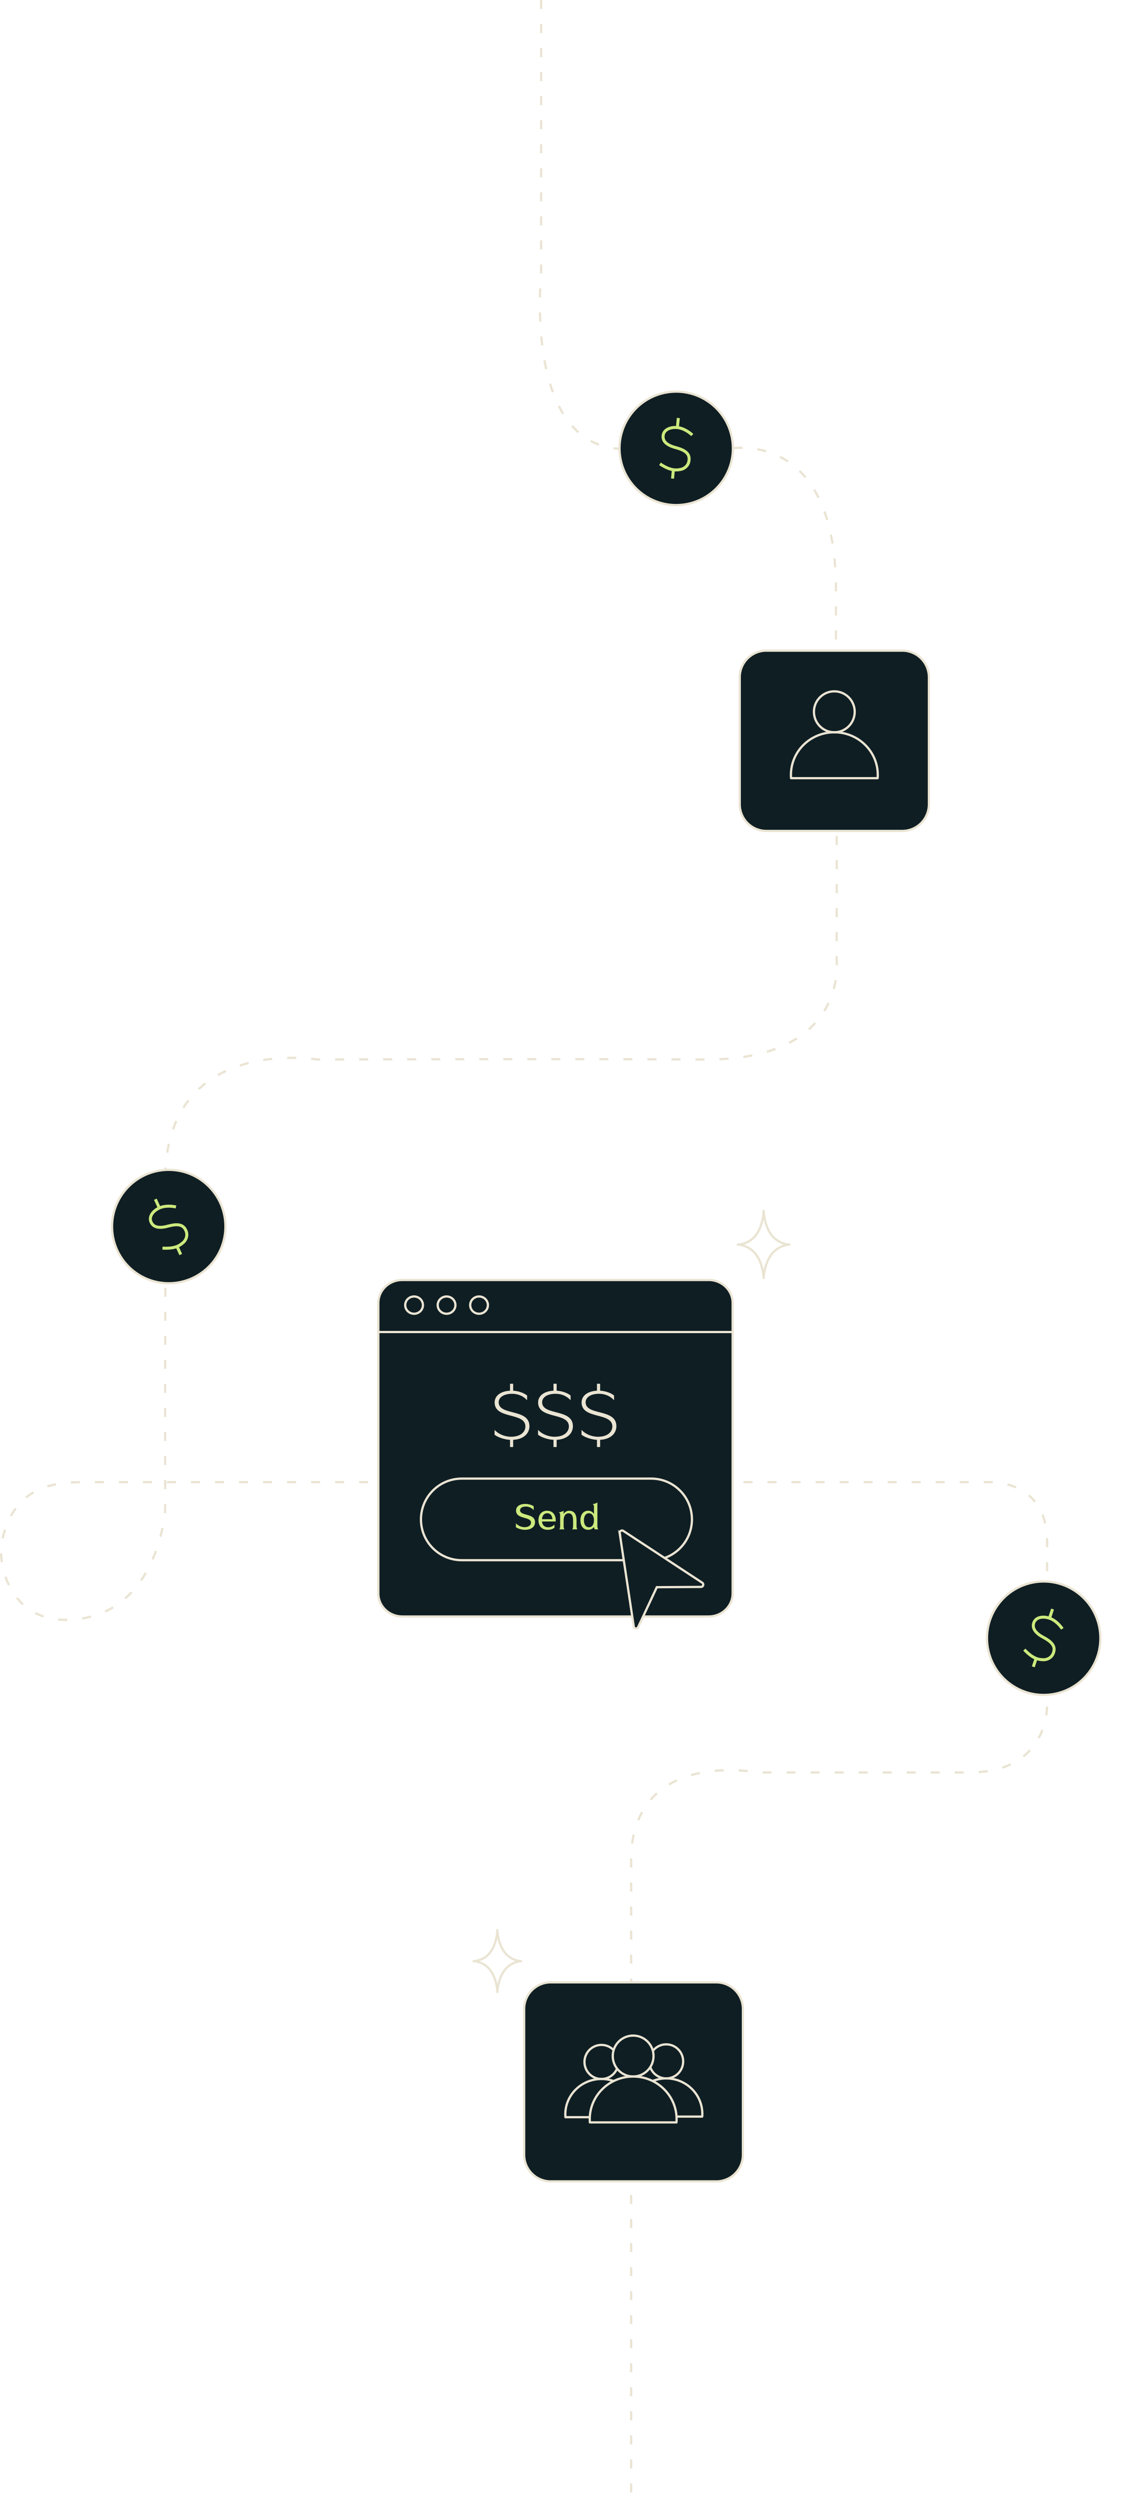 <svg width="375" height="832" viewBox="0 0 375 832" fill="none" xmlns="http://www.w3.org/2000/svg">
<path d="M180.22 0V91.43C180.22 91.43 174.18 149.42 207.95 149.42H242.31C242.31 149.42 278.41 141.58 278.41 196.44C278.41 251.3 278.41 236.61 278.41 236.61V259.76C278.41 259.76 278.81 257.79 278.62 319.06C278.62 319.06 283.14 352.94 234.57 352.63C192.78 352.36 105.64 352.63 105.64 352.63C105.64 352.63 55.05 344.16 55 392.86C54.95 443.55 55.18 396.52 55 457.79V502.74C55 502.74 52.93 533.56 28.58 538.43C4.23 543.3 -1.29 521.45 0.75 512.47C5.39 492.1 21.62 493.28 32.06 493.28H329.55C329.55 493.28 348.72 492.34 348.72 513.08V567.32C348.72 567.32 349.7 589.91 322.74 589.91H252.29C252.29 589.91 212.13 582 210.19 617.02V835.22" stroke="#EAE4D3" stroke-width="0.75" stroke-miterlimit="10" stroke-dasharray="3 5"/>
<path d="M238.57 659.77H183.41C178.522 659.77 174.56 663.732 174.56 668.62V717.16C174.56 722.048 178.522 726.01 183.41 726.01H238.57C243.458 726.01 247.42 722.048 247.42 717.16V668.62C247.42 663.732 243.458 659.77 238.57 659.77Z" fill="#0F1E23" stroke="#EAE4D3" stroke-width="0.75" stroke-miterlimit="10"/>
<path d="M221.87 691.74C224.991 691.74 227.52 689.201 227.52 686.07C227.52 682.939 224.991 680.4 221.87 680.4C218.75 680.4 216.22 682.939 216.22 686.07C216.22 689.201 218.75 691.74 221.87 691.74Z" fill="#0F1E23" stroke="#EAE4D3" stroke-width="0.75" stroke-linecap="round" stroke-linejoin="round"/>
<path d="M209.88 704.45H233.86H209.88ZM209.88 704.45C209.86 704.14 209.84 703.84 209.84 703.53C209.84 697.02 215.23 691.74 221.87 691.74C228.51 691.74 233.9 697.02 233.9 703.53C233.9 703.84 233.89 704.14 233.86 704.45" fill="#0F1E23"/>
<path d="M209.88 704.45H233.86C233.89 704.14 233.9 703.84 233.9 703.53C233.9 697.02 228.51 691.74 221.87 691.74C215.23 691.74 209.84 697.02 209.84 703.53C209.84 703.84 209.86 704.14 209.88 704.45Z" stroke="#EAE4D3" stroke-width="0.75" stroke-linecap="round" stroke-linejoin="round"/>
<path d="M200.3 691.93C203.42 691.93 205.95 689.392 205.95 686.26C205.95 683.129 203.42 680.59 200.3 680.59C197.18 680.59 194.65 683.129 194.65 686.26C194.65 689.392 197.18 691.93 200.3 691.93Z" fill="#0F1E23" stroke="#EAE4D3" stroke-width="0.75" stroke-linecap="round" stroke-linejoin="round"/>
<path d="M188.31 704.64H212.29H188.31ZM188.31 704.64C188.29 704.33 188.27 704.03 188.27 703.72C188.27 697.21 193.66 691.93 200.3 691.93C206.94 691.93 212.33 697.21 212.33 703.72C212.33 704.03 212.32 704.33 212.29 704.64" fill="#0F1E23"/>
<path d="M188.31 704.64H212.29C212.32 704.33 212.33 704.03 212.33 703.72C212.33 697.21 206.94 691.93 200.3 691.93C193.66 691.93 188.27 697.21 188.27 703.72C188.27 704.03 188.29 704.33 188.31 704.64Z" stroke="#EAE4D3" stroke-width="0.75" stroke-linecap="round" stroke-linejoin="round"/>
<path d="M210.86 691.1C214.61 691.1 217.65 688.051 217.65 684.29C217.65 680.529 214.61 677.48 210.86 677.48C207.11 677.48 204.07 680.529 204.07 684.29C204.07 688.051 207.11 691.1 210.86 691.1Z" fill="#0F1E23" stroke="#EAE4D3" stroke-width="0.75" stroke-linecap="round" stroke-linejoin="round"/>
<path d="M196.45 706.38H225.27H196.45ZM196.45 706.38C196.42 706.01 196.41 705.64 196.41 705.28C196.41 697.45 202.88 691.11 210.87 691.11C218.85 691.11 225.33 697.46 225.33 705.28C225.33 705.65 225.32 706.02 225.29 706.39" fill="#0F1E23"/>
<path d="M225.27 706.38H196.45C196.42 706.01 196.41 705.64 196.41 705.28C196.41 697.45 202.88 691.11 210.87 691.11C218.85 691.11 225.33 697.46 225.33 705.28C225.33 705.65 225.32 706.02 225.29 706.39" stroke="#EAE4D3" stroke-width="0.75" stroke-linecap="round" stroke-linejoin="round"/>
<path d="M157.73 652.71C157.74 652.71 157.76 652.71 157.78 652.71C157.85 652.7 157.92 652.69 158 652.69C159.12 652.59 161.25 652.08 162.89 650.25C165.1 647.78 165.61 643.74 165.64 642.37C165.66 643.74 166.2 647.72 168.41 650.19C170.05 652.03 172.15 652.59 173.27 652.69C173.34 652.7 173.53 652.71 173.53 652.71L173.54 652.72C173.5 652.72 173.34 652.74 173.26 652.74C172.13 652.84 170.02 653.47 168.4 655.29C166.24 657.71 165.7 661.54 165.65 662.98H165.64C165.6 661.54 165.07 657.68 162.91 655.26C161.28 653.44 159.16 652.83 158.03 652.73C157.93 652.72 157.84 652.71 157.76 652.71C157.75 652.71 157.73 652.71 157.73 652.71ZM157.73 652.71H157.72C157.72 652.71 157.72 652.71 157.73 652.71Z" stroke="#EAE4D3" stroke-width="0.75" stroke-linecap="round" stroke-linejoin="round"/>
<path d="M335.894 560.05C344.079 566.51 355.951 565.112 362.411 556.927C368.871 548.741 367.472 536.869 359.287 530.41C351.102 523.95 339.23 525.348 332.77 533.533C326.31 541.719 327.709 553.591 335.894 560.05Z" fill="#0F1E23" stroke="#EAE4D3" stroke-width="0.75"/>
<path d="M353.787 542.108C353.787 542.108 352.33 539.773 349.959 538.742C347.896 537.853 345.068 537.966 344.304 540.064C343.562 542.102 345.285 543.551 346.446 544.34C347.607 545.128 351.444 546.577 351.031 549.296C350.618 552.015 348.28 552.475 347.33 552.388C346.38 552.3 344.363 552.467 341.139 549.03" stroke="#CCE97D"/>
<path d="M350.542 535.534L349.621 538.298" stroke="#CCE97D"/>
<path d="M345.053 551.98L344.127 554.752" stroke="#CCE97D"/>
<path d="M244 501.232V530.36C244 534.562 240.414 538 236.033 538H133.967C129.586 538 126 534.562 126 530.36V439.895V433.64C126 429.438 129.586 426 133.967 426H236.033C240.414 426 244 429.438 244 433.64V480.507V501.232Z" fill="#0F1E23" stroke="#EAE4D3" stroke-width="0.75" stroke-miterlimit="10"/>
<path d="M243.954 443.327H171.023H125.914" stroke="#EAE4D3" stroke-width="0.75" stroke-miterlimit="10"/>
<path d="M159.542 437.242C161.172 437.242 162.494 435.955 162.494 434.367C162.494 432.779 161.172 431.492 159.542 431.492C157.912 431.492 156.591 432.779 156.591 434.367C156.591 435.955 157.912 437.242 159.542 437.242Z" stroke="#EAE4D3" stroke-width="0.75" stroke-miterlimit="10"/>
<path d="M148.722 437.242C150.353 437.242 151.674 435.955 151.674 434.367C151.674 432.779 150.353 431.492 148.722 431.492C147.092 431.492 145.771 432.779 145.771 434.367C145.771 435.955 147.092 437.242 148.722 437.242Z" stroke="#EAE4D3" stroke-width="0.75" stroke-miterlimit="10"/>
<path d="M137.903 437.242C139.533 437.242 140.854 435.955 140.854 434.367C140.854 432.779 139.533 431.492 137.903 431.492C136.272 431.492 134.951 432.779 134.951 434.367C134.951 435.955 136.272 437.242 137.903 437.242Z" stroke="#EAE4D3" stroke-width="0.75" stroke-miterlimit="10"/>
<path d="M245.736 414.232C245.756 414.232 245.775 414.232 245.794 414.232C245.871 414.222 245.947 414.213 246.033 414.213C247.251 414.098 249.57 413.551 251.343 411.558C253.739 408.875 254.294 404.485 254.323 403C254.352 404.485 254.937 408.808 257.332 411.491C259.115 413.484 261.396 414.098 262.613 414.203C262.69 414.213 262.9 414.222 262.9 414.222H262.91C262.862 414.222 262.699 414.241 262.603 414.241C261.377 414.356 259.086 415.037 257.323 417.011C254.975 419.647 254.381 423.806 254.333 425.368H254.323C254.266 423.806 253.7 419.618 251.352 416.992C249.589 415.018 247.279 414.366 246.053 414.251C245.947 414.241 245.851 414.232 245.765 414.232C245.756 414.232 245.736 414.232 245.736 414.232ZM245.736 414.232H245.727C245.727 414.232 245.727 414.232 245.736 414.232Z" stroke="#EAE4D3" stroke-width="0.75" stroke-linecap="round" stroke-linejoin="round"/>
<path d="M216.861 492.107H153.773C146.273 492.107 140.193 498.187 140.193 505.687C140.193 513.187 146.273 519.267 153.773 519.267H216.861C224.361 519.267 230.441 513.187 230.441 505.687C230.441 498.187 224.361 492.107 216.861 492.107Z" fill="#0F1E23" stroke="#EAE4D3" stroke-width="0.75" stroke-miterlimit="10"/>
<path d="M174.799 509.154C173.82 509.154 172.533 508.78 171.818 508.307V506.976C172.357 507.603 173.435 508.274 174.689 508.274C176.207 508.274 176.845 507.526 176.845 506.756C176.845 504.633 171.862 505.777 171.862 502.741C171.862 501.399 173.028 500.53 174.986 500.53C175.932 500.53 177.054 500.838 177.736 501.311V502.598C177.219 501.971 176.251 501.41 175.14 501.41C173.82 501.41 173.193 501.993 173.193 502.62C173.193 504.644 178.187 503.511 178.187 506.635C178.187 508.131 176.944 509.154 174.799 509.154ZM182.196 502.796C184.011 502.796 185.078 504.116 185.078 505.975V506.382H180.524C180.557 507.493 181.294 508.307 182.537 508.307C183.373 508.307 184.088 508.021 184.66 507.416V508.439C184.121 508.901 183.285 509.154 182.416 509.154C180.392 509.154 179.325 507.845 179.325 505.975C179.325 504.116 180.392 502.796 182.196 502.796ZM180.513 505.623H183.967C183.923 504.468 183.285 503.632 182.24 503.632C181.195 503.632 180.557 504.468 180.513 505.623ZM186.255 509C186.387 508.923 186.563 508.505 186.552 508.01V504.27C186.552 503.555 186.244 503.412 186.101 503.313C186.772 503.269 187.201 503.104 187.707 502.796V503.874C188.103 503.214 188.774 502.807 189.577 502.807C191.304 502.807 192.008 504.094 192.008 505.986V508.01C192.008 508.505 192.173 508.923 192.305 509H190.556C190.688 508.923 190.853 508.505 190.853 508.01V505.986C190.853 504.567 190.446 503.654 189.357 503.654C188.323 503.654 187.707 504.589 187.707 505.986V508.01C187.707 508.505 187.872 508.923 188.004 509H186.255ZM195.886 509.154C194.313 509.154 193.301 507.911 193.301 505.975C193.301 504.05 194.313 502.796 195.886 502.796C196.755 502.796 197.415 503.225 197.811 503.918V501.52C197.811 500.816 197.492 500.662 197.36 500.574C198.02 500.53 198.449 500.354 198.955 500.046V508.01C198.955 508.505 199.12 508.934 199.263 509H198.108C197.998 508.945 197.855 508.615 197.822 508.197C197.371 508.802 196.7 509.154 195.886 509.154ZM194.467 505.975C194.467 507.383 195.083 508.307 196.139 508.307C197.195 508.307 197.811 507.383 197.811 505.975C197.811 504.578 197.195 503.632 196.139 503.632C195.083 503.632 194.467 504.578 194.467 505.975Z" fill="#CCE97D"/>
<path d="M170.905 460.541V462.851C172.501 462.935 174.391 463.502 175.546 464.447V466.043C174.475 464.783 172.669 463.88 170.59 463.88C167.461 463.88 166.075 465.266 166.075 466.694C166.075 471.272 176.323 468.689 176.323 474.674C176.323 476.921 174.601 479 170.905 479.21V481.604H169.855V479.21C168.133 479.126 165.928 478.454 164.71 477.509V475.892C165.844 477.152 167.944 478.181 170.191 478.181C173.635 478.181 174.979 476.354 174.979 474.758C174.979 469.949 164.731 472.469 164.731 466.778C164.731 464.72 166.453 463.04 169.855 462.851V460.541H170.905ZM185.384 460.541V462.851C186.98 462.935 188.87 463.502 190.025 464.447V466.043C188.954 464.783 187.148 463.88 185.069 463.88C181.94 463.88 180.554 465.266 180.554 466.694C180.554 471.272 190.802 468.689 190.802 474.674C190.802 476.921 189.08 479 185.384 479.21V481.604H184.334V479.21C182.612 479.126 180.407 478.454 179.189 477.509V475.892C180.323 477.152 182.423 478.181 184.67 478.181C188.114 478.181 189.458 476.354 189.458 474.758C189.458 469.949 179.21 472.469 179.21 466.778C179.21 464.72 180.932 463.04 184.334 462.851V460.541H185.384ZM199.862 460.541V462.851C201.458 462.935 203.348 463.502 204.503 464.447V466.043C203.432 464.783 201.626 463.88 199.547 463.88C196.418 463.88 195.032 465.266 195.032 466.694C195.032 471.272 205.28 468.689 205.28 474.674C205.28 476.921 203.558 479 199.862 479.21V481.604H198.812V479.21C197.09 479.126 194.885 478.454 193.667 477.509V475.892C194.801 477.152 196.901 478.181 199.148 478.181C202.592 478.181 203.936 476.354 203.936 474.758C203.936 469.949 193.688 472.469 193.688 466.778C193.688 464.72 195.41 463.04 198.812 462.851V460.541H199.862Z" fill="#EAE4D3"/>
<path d="M206.38 510.25L211.07 541.36C211.11 541.65 211.31 541.88 211.58 541.97C211.62 541.98 211.67 542 211.71 542C212.04 542.05 212.37 541.87 212.51 541.57L218.74 528.25L233.45 528.16C233.79 528.16 234.08 527.94 234.18 527.61C234.28 527.29 234.15 526.94 233.87 526.76L207.56 509.5C207.31 509.34 206.98 509.33 206.73 509.5C206.48 509.67 206.34 509.96 206.39 510.26L206.38 510.25Z" fill="#0F1E23" stroke="#EAE4D3" stroke-width="0.75" stroke-miterlimit="10"/>
<path d="M68.68 422.388C76.504 415.495 77.26 403.565 70.368 395.741C63.476 387.916 51.545 387.16 43.721 394.052C35.896 400.945 35.14 412.875 42.033 420.699C48.925 428.524 60.855 429.28 68.68 422.388Z" fill="#0F1E23" stroke="#EAE4D3" stroke-width="0.75"/>
<path d="M58.604 401.705C58.604 401.705 55.942 400.998 53.507 401.864C51.389 402.623 49.406 404.637 50.288 406.698C51.171 408.759 53.393 408.574 54.774 408.356C56.163 408.133 59.96 406.574 61.511 408.833C63.061 411.092 61.683 413.038 60.924 413.614C60.172 414.197 58.815 415.698 54.115 415.4" stroke="#CCE97D"/>
<path d="M51.739 399.13L52.952 401.779" stroke="#CCE97D"/>
<path d="M58.98 414.886L60.194 417.535" stroke="#CCE97D"/>
<path d="M300.51 216.55H255.21C250.322 216.55 246.36 220.512 246.36 225.4V267.7C246.36 272.588 250.322 276.55 255.21 276.55H300.51C305.398 276.55 309.36 272.588 309.36 267.7V225.4C309.36 220.512 305.398 216.55 300.51 216.55Z" fill="#0F1E23" stroke="#EAE4D3" stroke-width="0.75" stroke-miterlimit="10"/>
<path d="M277.86 243.71C281.61 243.71 284.65 240.661 284.65 236.9C284.65 233.139 281.61 230.09 277.86 230.09C274.11 230.09 271.07 233.139 271.07 236.9C271.07 240.661 274.11 243.71 277.86 243.71Z" stroke="#EAE4D3" stroke-width="0.75" stroke-linecap="round" stroke-linejoin="round"/>
<path d="M292.27 258.99H263.45C263.42 258.62 263.41 258.25 263.41 257.89C263.41 250.06 269.88 243.72 277.87 243.72C285.85 243.72 292.33 250.07 292.33 257.89C292.33 258.26 292.32 258.63 292.29 259" stroke="#EAE4D3" stroke-width="0.75" stroke-linecap="round" stroke-linejoin="round"/>
<path d="M228.884 167.737C239.11 165.703 245.752 155.763 243.717 145.536C241.683 135.31 231.743 128.668 221.516 130.703C211.29 132.737 204.648 142.677 206.683 152.904C208.717 163.13 218.657 169.772 228.884 167.737Z" fill="#0F1E23" stroke="#EAE4D3" stroke-width="0.75"/>
<path d="M230.549 144.791C230.549 144.791 228.601 142.844 226.06 142.371C223.848 141.964 221.121 142.711 220.85 144.936C220.58 147.162 222.595 148.117 223.898 148.622C225.212 149.126 229.279 149.683 229.486 152.415C229.693 155.147 227.525 156.139 226.579 156.256C225.636 156.383 223.709 157 219.793 154.384" stroke="#CCE97D"/>
<path d="M225.903 139.119L225.623 142.019" stroke="#CCE97D"/>
<path d="M224.259 156.381L223.98 159.282" stroke="#CCE97D"/>
</svg>
